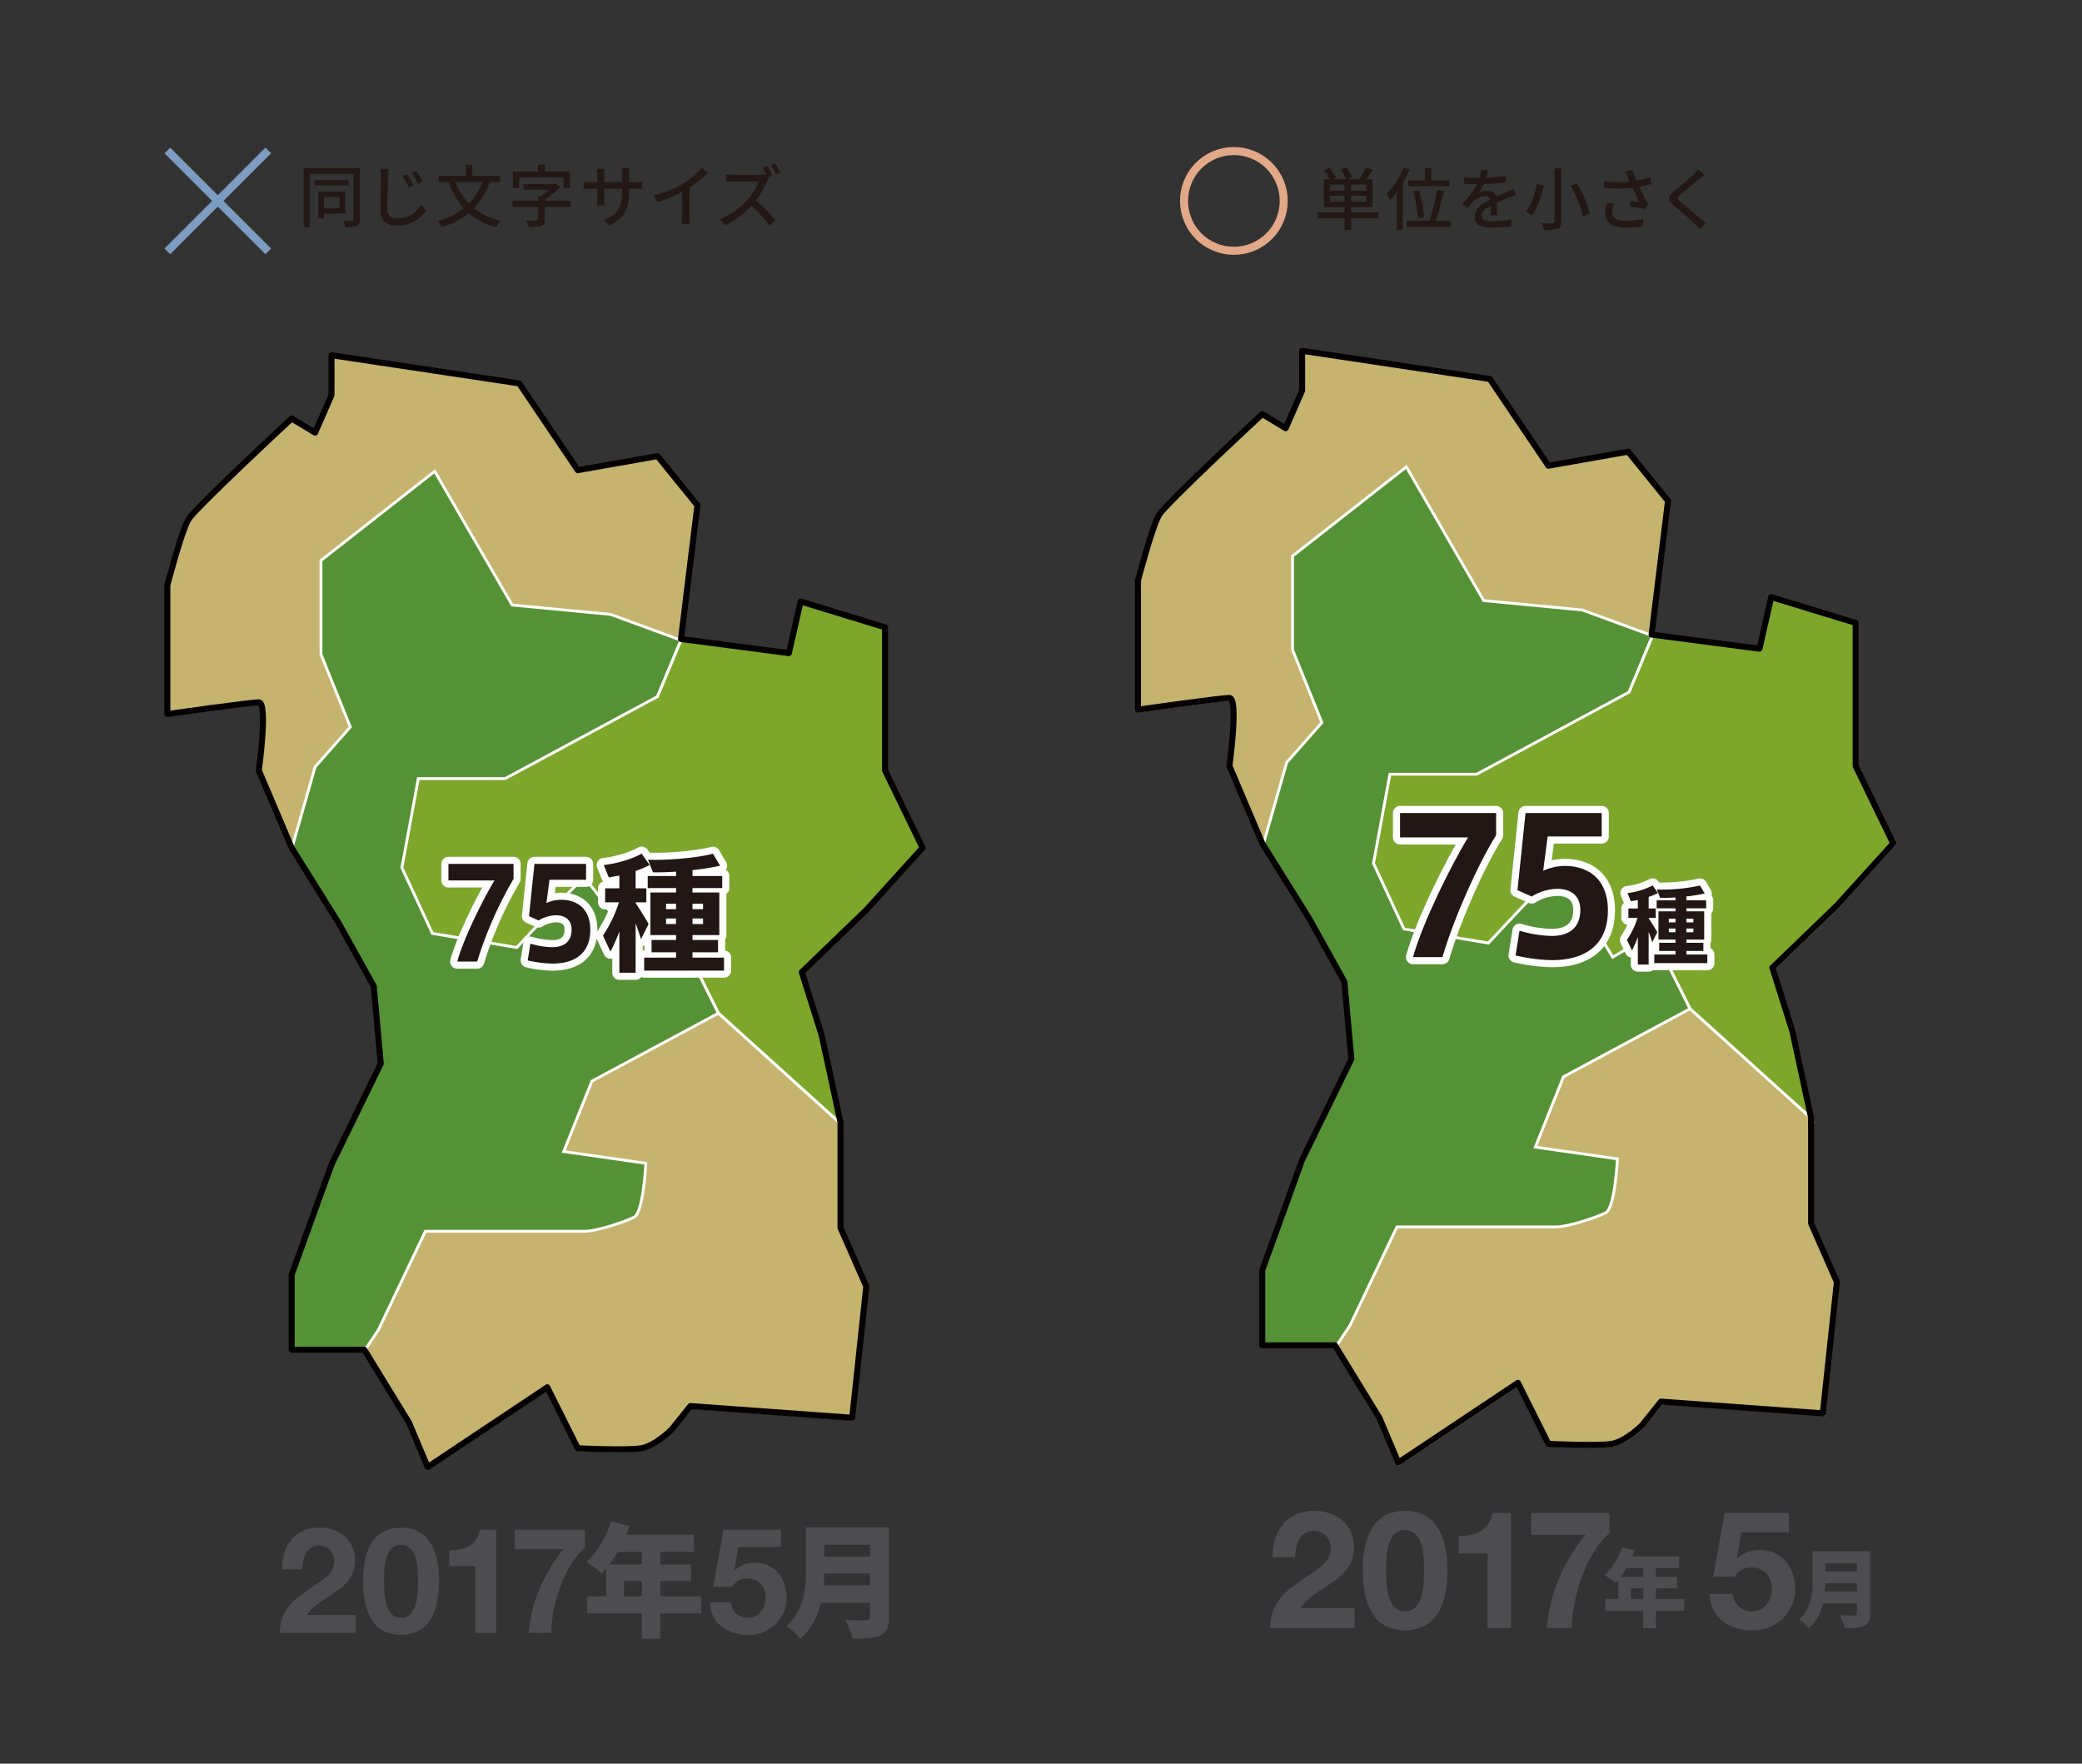 <svg id="レイヤー_1" data-name="レイヤー 1" xmlns="http://www.w3.org/2000/svg" viewBox="0 0 734.31 622"><rect x="0" y="0" width="734.31" height="622" fill="#333333" stroke="none"/><defs><style>.cls-1,.cls-3,.cls-9{fill:none;}.cls-1{stroke:#7c9cc2;}.cls-1,.cls-3,.cls-4,.cls-5,.cls-6{stroke-miterlimit:10;}.cls-1,.cls-3{stroke-width:2.835px;}.cls-2{fill:#231815;}.cls-3{stroke:#e3a887;}.cls-4{fill:#c6b36e;}.cls-4,.cls-5,.cls-6,.cls-7{stroke:#fff;}.cls-5{fill:#559235;}.cls-6{fill:#7ca72b;}.cls-7,.cls-8{fill:#221714;}.cls-7{stroke-linecap:round;stroke-width:5px;}.cls-7,.cls-9{stroke-linejoin:round;}.cls-9{stroke:#040000;stroke-width:2.126px;}.cls-10{fill:#4d4c4e;}</style></defs><title>kakkoyoku</title><line class="cls-1" x1="59.022" y1="53.062" x2="94.618" y2="88.657"/><line class="cls-1" x1="94.618" y1="53.062" x2="59.022" y2="88.657"/><path class="cls-2" d="M126.929,77.4c0,1.271-.288,1.943-1.08,2.304a10.552,10.552,0,0,1-4.057.408,8.462,8.462,0,0,0-.768-2.185c1.368.072,2.76.049,3.168.049.408-.025.552-.169.552-.576V61.342H109.263V80.137h-2.16V59.23h19.826Zm-3.913-12.002h-12.001V63.502h12.001Zm-8.761,9.938v1.68h-2.064v-9.408h9.625v7.729Zm0-5.857v3.984H119.752V69.479Z"/><path class="cls-2" d="M137.149,59.566c-.12.863-.216,1.872-.264,2.712-.096,2.641-.288,8.112-.288,11.425,0,2.496,1.584,3.361,3.624,3.361,4.176,0,6.648-2.354,8.353-4.896l1.705,2.088a12.102,12.102,0,0,1-10.105,5.328c-3.625,0-6.024-1.561-6.024-5.496,0-3.385.24-9.506.24-11.81a13.525,13.525,0,0,0-.264-2.735Zm8.713,5.736-1.728.744a25.605,25.605,0,0,0-2.232-3.889l1.68-.72A34.951,34.951,0,0,1,145.862,65.303Zm3.24-1.368-1.704.816a26.503,26.503,0,0,0-2.304-3.792l1.656-.769A37.016,37.016,0,0,1,149.102,63.935Z"/><path class="cls-2" d="M172.718,64.15a25.764,25.764,0,0,1-5.544,9.266,22.405,22.405,0,0,0,9.433,4.464,12.085,12.085,0,0,0-1.608,2.208,23.475,23.475,0,0,1-9.697-4.944,27.661,27.661,0,0,1-9.529,4.993,11.663,11.663,0,0,0-1.416-2.186,24.95,24.95,0,0,0,9.241-4.464,27.217,27.217,0,0,1-5.4-9.337h-3.48V61.99h9.577V58.055h2.28v3.936h9.721v2.16Zm-12.073,0a21.759,21.759,0,0,0,4.776,7.682,21.242,21.242,0,0,0,4.68-7.682Z"/><path class="cls-2" d="M201.297,72.959h-9.145v4.465c0,1.248-.312,1.896-1.272,2.256a15.377,15.377,0,0,1-4.32.36,9.703,9.703,0,0,0-.96-2.257c1.512.049,3.168.049,3.601.024.456,0,.6-.12.6-.432V72.959h-9.073V70.823h9.073V69.191h.937a19.762,19.762,0,0,0,2.856-2.256h-8.953V64.919h10.969l.528-.12,1.44,1.104a23.065,23.065,0,0,1-5.424,4.441v.479h9.145Zm-18.217-6.624H180.896V60.502h8.856V58.03H192.129V60.502h8.905v5.833h-2.28V62.615H183.08Z"/><path class="cls-2" d="M224.138,64.199a13.597,13.597,0,0,0,2.4-.145v2.545c-.384-.049-1.248-.072-2.376-.072h-2.28v.815c0,6.192-1.392,9.625-7.008,12.146l-2.041-1.92c4.489-1.656,6.601-3.721,6.601-10.082v-.959h-6.336v3.6c0,.984.072,1.992.096,2.328h-2.64c.024-.336.12-1.344.12-2.328V66.527h-2.352c-1.128,0-2.112.047-2.496.072V64.031a19.734,19.734,0,0,0,2.496.168h2.352V61.438c0-.841-.096-1.608-.12-1.921h2.688a12.98,12.98,0,0,0-.144,1.921v2.761h6.336V61.414a16.631,16.631,0,0,0-.12-2.088h2.712a15.691,15.691,0,0,0-.144,2.088v2.785Z"/><path class="cls-2" d="M243.215,76.248a18.034,18.034,0,0,0,.168,2.832h-2.977a27.733,27.733,0,0,0,.144-2.832V67.703a46.08,46.08,0,0,1-8.688,3.528l-1.368-2.328a37.703,37.703,0,0,0,10.825-4.368,26.262,26.262,0,0,0,6.265-5.377l2.04,1.848a39.773,39.773,0,0,1-6.408,5.161Z"/><path class="cls-2" d="M271.286,62.543a7.922,7.922,0,0,0-.696,1.224,33.462,33.462,0,0,1-3.937,6.864,63.91,63.91,0,0,1,6.865,7.033l-2.136,1.848a53.465,53.465,0,0,0-6.336-6.984,30.715,30.715,0,0,1-9.241,6.889l-1.944-2.04a26.913,26.913,0,0,0,9.865-7.009,19.756,19.756,0,0,0,3.816-6.336H258.733c-.937,0-2.232.119-2.617.144V61.463a25.623,25.623,0,0,0,2.617.168h8.904a7.131,7.131,0,0,0,2.088-.265l.936.72a27.62,27.62,0,0,0-1.728-2.976l1.56-.647A36.275,36.275,0,0,1,272.414,61.75l-1.368.601Zm2.064-4.921a31.737,31.737,0,0,1,1.968,3.265l-1.56.695a26.679,26.679,0,0,0-1.944-3.312Z"/><path class="cls-2" d="M486.108,76.99h-9.625v4.104h-2.281V76.99h-9.456V74.901h9.456V73.006H466.931V63.236H469.042a17.202,17.202,0,0,0-2.136-3.12l1.944-.864a18.651,18.651,0,0,1,2.4,3.336l-1.345.648h4.801a17.556,17.556,0,0,0-1.849-3.48l1.992-.768a17.702,17.702,0,0,1,2.041,3.624l-1.537.624h3.984a22.801,22.801,0,0,0,2.425-4.176l2.448.768c-.744,1.176-1.584,2.4-2.353,3.408h2.257v9.77h-7.633v1.896h9.625ZM474.202,65.108H469.114v2.112h5.088Zm0,6.024V68.997H469.114v2.136ZM481.835,65.108h-5.352v2.112H481.835Zm0,3.889h-5.352v2.136H481.835Z"/><path class="cls-2" d="M497.122,59.78a35.389,35.389,0,0,1-2.352,4.8v16.441h-2.112v-13.248a27.251,27.251,0,0,1-2.353,2.735,23.738,23.738,0,0,0-1.225-2.28,25.482,25.482,0,0,0,5.953-9.121Zm14.57,18.122v2.111H496.114V77.902h8.064a79.491,79.491,0,0,0,2.688-11.018l2.4.408a95.89,95.89,0,0,1-2.929,10.609Zm-9.121-14.33V59.348h2.256v4.225h6.312v2.112H496.643v-2.112Zm-2.473,13.393a58.29,58.29,0,0,0-1.632-9.553l2.017-.359a59.907,59.907,0,0,1,1.824,9.433Z"/><path class="cls-2" d="M525.726,75.861c.072-.816.096-2.16.096-3.336-2.016,1.128-3.287,2.208-3.287,3.6,0,1.633,1.535,1.945,3.936,1.945a39.971,39.971,0,0,0,6.602-.625l-.072,2.424a60.288,60.288,0,0,1-6.602.408c-3.552,0-6.312-.815-6.312-3.768,0-2.929,2.857-4.777,5.593-6.169a1.851,1.851,0,0,0-1.92-1.176,6.04,6.04,0,0,0-3.937,1.704,25.529,25.529,0,0,0-2.184,2.544l-2.041-1.536a24.748,24.748,0,0,0,5.377-6.937h-.696c-.983,0-2.64-.048-3.96-.144V62.564a34.864,34.864,0,0,0,4.08.264h1.393a14.347,14.347,0,0,0,.552-2.855l2.472.191c-.144.624-.336,1.536-.672,2.568a54.953,54.953,0,0,0,7.033-.696v2.208a72.492,72.492,0,0,1-7.825.648,17.32,17.32,0,0,1-1.8,3.096,7.005,7.005,0,0,1,3.023-.695,3.129,3.129,0,0,1,3.169,2.016c1.464-.695,2.688-1.199,3.816-1.703.792-.361,1.487-.673,2.256-1.057l.937,2.208c-.648.192-1.68.576-2.4.864-1.225.456-2.76,1.104-4.416,1.872.023,1.345.072,3.24.096,4.368Z"/><path class="cls-2" d="M544.527,65.349c-.792,3.505-2.136,7.849-4.225,10.513a10.373,10.373,0,0,0-2.136-1.176c2.016-2.496,3.288-6.625,3.84-9.793Zm6.12-5.952V78.142c0,1.488-.384,2.136-1.32,2.521a14.98,14.98,0,0,1-4.775.408,10.769,10.769,0,0,0-.889-2.328c1.633.071,3.385.071,3.889.047.504-.023.672-.168.672-.647V59.396Zm5.473,5.305a38.897,38.897,0,0,1,4.608,10.608l-2.425.96A40.684,40.684,0,0,0,553.96,65.517Z"/><path class="cls-2" d="M582.475,64.893c-1.345.359-2.832.695-4.296.96.863,1.921,2.088,4.44,3.145,6.409l-1.369,1.416c-1.128-.24-3.48-.576-5.137-.769l.24-1.944c.864.096,2.353.24,3.121.312-.625-1.344-1.633-3.433-2.353-5.041a52.182,52.182,0,0,1-10.081.024l-.096-2.4a41.24,41.24,0,0,0,9.192.168L574.17,62.564a14.797,14.797,0,0,0-1.08-2.137l2.688-.504c.48,1.416.936,2.545,1.464,3.769a32.119,32.119,0,0,0,4.776-1.177Zm-13.226,6.889a9.491,9.491,0,0,0-.672,2.928c0,1.944,1.176,3.145,4.656,3.145a26.973,26.973,0,0,0,6.337-.648l-.048,2.473a30.709,30.709,0,0,1-6.312.576c-4.561,0-7.08-1.801-7.08-4.92a14.703,14.703,0,0,1,.672-3.745Z"/><path class="cls-2" d="M601.094,61.725c-.601.455-1.345,1.104-1.824,1.464-1.584,1.345-4.872,3.937-6.553,5.353-1.368,1.176-1.368,1.488.048,2.688,1.992,1.656,6.48,5.281,8.809,7.585l-2.16,1.992c-.576-.672-1.248-1.319-1.824-1.944-1.296-1.392-5.137-4.632-7.32-6.48-2.305-1.92-2.064-3.096.168-4.969,1.824-1.535,5.281-4.271,6.889-5.88a13.996,13.996,0,0,0,1.561-1.776Z"/><circle class="cls-3" cx="435.18" cy="70.86" r="17.582" transform="translate(77.355 328.473) rotate(-45)"/><path class="cls-4" d="M253.417,357.312l43.016,38.879v37.224l9.099,20.681-4.963,46.325-57.078-4.137-6.617,8.271s-5.793,5.792-10.754,6.617c-4.963.827-22.335,0-22.335,0l-10.754-21.509-42.187,28.128-6.618-15.719L128.509,476.43l5.791-27.297,13.236-51.287,61.211-58.732Z"/><path class="cls-4" d="M102.866,299.404,91.283,272.107s3.31-23.987,0-23.987c-3.307,0-32.26,4.134-32.26,4.134V206.759s4.965-19.025,7.446-23.163c2.482-4.134,36.398-35.568,36.398-35.568l8.272,4.962,5.791-13.233V125.691l66.176,9.927,20.681,30.607,28.126-4.962,14.062,17.371-5.791,47.15-62.04,28.951-36.397,44.668Z"/><path class="cls-5" d="M102.866,299.404l8.272-28.949,12.407-14.063-10.339-25.645V197.66l40.118-31.435,27.299,47.15,34.743,3.309,24.816,9.1-8.271,19.852-5.791,43.016,14.062,42.186,13.235,26.473-44.671,23.987-9.926,24.818,28.955,4.137s-.828,17.371-4.137,19.023c-3.309,1.654-13.235,4.965-17.371,4.965h-56.251L133.472,468.986l-4.963,7.443H102.866V449.961l14.062-38.883,17.371-35.568-2.481-27.297L119.41,325.877Z"/><path class="cls-6" d="M240.183,330.839l13.235,26.473,43.016,38.879-6.618-30.606-7.03-22.336,22.748-21.92,19.853-21.924-13.236-27.297V221.648l-29.78-9.1-4.134,18.198-38.053-4.961-8.271,19.852-53.769,28.952h-30.607l-5.79,31.435,10.752,23.163,29.779,4.961s20.681-22.335,23.163-23.986c2.482-1.655,20.681,28.951,20.681,28.951l14.062-8.274"/><path class="cls-7" d="M158.165,310.5v-5.828H181.126v5.291a138.266,138.266,0,0,0-12.826,29.15h-7.042c2.378-8.434,8.969-21.66,13.142-28.613Z"/><path class="cls-7" d="M197.875,317.315c5.785,0,10.313,3.273,10.313,10.586,0,8.565-5.739,11.927-13.363,11.927a41.168,41.168,0,0,1-8.7-1.121l.942-5.917a28.359,28.359,0,0,0,7.714,1.255c3.317,0,6.815-1.301,6.815-6.234,0-3.451-2.377-5.023-5.469-5.023a11.982,11.982,0,0,0-6.147,1.838l-3.407-1.523L188.5,304.672h18.21v5.603H193.794l-1.076,8.208A12.273,12.273,0,0,1,197.875,317.315Z"/><path class="cls-7" d="M215.31,335.614l-2.646-5.651a47.668,47.668,0,0,0,5.65-11.75h-4.887v-4.934h5.022V308.751c-1.302.269-2.559.495-3.724.672l-1.794-4.349c4.529-.494,10.314-2.198,13.364-4.036l2.825,4.036a34.461,34.461,0,0,1-4.933,2.062v6.144h3.768v4.934h-3.768v.227c1.705,2.644,3.543,5.561,4.575,7.443l-2.691,5.338c-.449-1.526-1.121-3.499-1.884-5.564v17.401h-5.739V328.484A63.969,63.969,0,0,1,215.31,335.614Zm11.885,6.684v-4.577h11.255v-1.884H229.795v-4.349h8.655v-1.707h-9.057V314.76h9.057v-1.569h-10v-4.259h10v-1.524c-2.87.177-5.695.269-8.162.224l-1.748-4.441c7.266.269,17.49-.675,22.918-2.106l2.511,4.214a83.426,83.426,0,0,1-9.732,1.569v2.064h10.494v4.259h-10.494v1.569h9.464v15.022h-9.464v1.707h9.013v4.349h-9.013v1.884h11.121v4.577Zm7.713-23.591v1.927h3.542V318.708Zm0,5.203v1.972h3.499v-1.972ZM247.96,318.708h-3.724v1.927H247.96Zm0,5.203h-3.724v1.972H247.96Z"/><path class="cls-8" d="M158.165,310.5v-5.828H181.126v5.291a138.266,138.266,0,0,0-12.826,29.15h-7.042c2.378-8.434,8.969-21.66,13.142-28.613Z"/><path class="cls-8" d="M197.875,317.315c5.785,0,10.313,3.273,10.313,10.586,0,8.565-5.739,11.927-13.363,11.927a41.168,41.168,0,0,1-8.7-1.121l.942-5.917a28.359,28.359,0,0,0,7.714,1.255c3.317,0,6.815-1.301,6.815-6.234,0-3.451-2.377-5.023-5.469-5.023a11.982,11.982,0,0,0-6.147,1.838l-3.407-1.523L188.5,304.672h18.21v5.603H193.794l-1.076,8.208A12.273,12.273,0,0,1,197.875,317.315Z"/><path class="cls-8" d="M215.31,335.614l-2.646-5.651a47.668,47.668,0,0,0,5.65-11.75h-4.887v-4.934h5.022V308.751c-1.302.269-2.559.495-3.724.672l-1.794-4.349c4.529-.494,10.314-2.198,13.364-4.036l2.825,4.036a34.461,34.461,0,0,1-4.933,2.062v6.144h3.768v4.934h-3.768v.227c1.705,2.644,3.543,5.561,4.575,7.443l-2.691,5.338c-.449-1.526-1.121-3.499-1.884-5.564v17.401h-5.739V328.484A63.969,63.969,0,0,1,215.31,335.614Zm11.885,6.684v-4.577h11.255v-1.884H229.795v-4.349h8.655v-1.707h-9.057V314.76h9.057v-1.569h-10v-4.259h10v-1.524c-2.87.177-5.695.269-8.162.224l-1.748-4.441c7.266.269,17.49-.675,22.918-2.106l2.511,4.214a83.426,83.426,0,0,1-9.732,1.569v2.064h10.494v4.259h-10.494v1.569h9.464v15.022h-9.464v1.707h9.013v4.349h-9.013v1.884h11.121v4.577Zm7.713-23.591v1.927h3.542V318.708Zm0,5.203v1.972h3.499v-1.972ZM247.96,318.708h-3.724v1.927H247.96Zm0,5.203h-3.724v1.972H247.96Z"/><path class="cls-4" d="M596.098,355.75l43.016,38.882v37.221l9.1,20.681-4.965,46.325-57.077-4.137-6.616,8.274s-5.793,5.789-10.755,6.616c-4.965.828-22.336,0-22.336,0L535.71,488.104l-42.187,28.125-6.618-15.716-15.718-25.645,5.791-27.297,6.618-51.288,61.214-58.731Z"/><path class="cls-4" d="M445.546,297.846,433.962,270.549s3.31-23.99,0-23.99c-3.307,0-32.26,4.137-32.26,4.137v-45.498s4.965-19.023,7.445-23.16c2.482-4.137,36.398-35.571,36.398-35.571l8.271,4.965,5.79-13.237V124.13l66.176,9.93,20.681,30.607,28.126-4.965,14.063,17.37-5.792,47.15-62.04,28.952-36.397,44.671Z"/><path class="cls-5" d="M445.546,297.846l8.271-28.952,12.407-14.061-10.339-25.645V196.098l40.118-31.431,27.299,47.149,34.743,3.308,24.816,9.099-8.271,19.854-5.79,43.016,14.062,42.188,13.236,26.47-44.672,23.99-9.927,24.814,28.956,4.141s-.827,17.368-4.138,19.023c-3.309,1.655-13.235,4.965-17.371,4.965H492.695l-16.544,34.741-4.964,7.444h-25.642V448.398l14.062-38.879,17.371-35.571-2.482-27.298-12.408-22.335Z"/><path class="cls-6" d="M582.861,329.28l13.236,26.47,43.016,38.882-6.62-30.607-7.028-22.335,22.748-21.92,19.853-21.924-13.236-27.297V220.089l-29.779-9.1-4.135,18.198-38.054-4.965-8.271,19.854-53.769,28.955h-30.606l-5.791,31.432,10.753,23.162,29.779,4.965s20.681-22.335,23.163-23.99c2.482-1.654,20.681,28.952,20.681,28.952l14.062-8.271"/><path class="cls-7" d="M493.79,295.33v-8.602h33.884v7.808c-6.75,10.854-15.023,29.648-18.928,43.016h-10.388c3.508-12.44,13.233-31.963,19.389-42.222Z"/><path class="cls-7" d="M551.875,305.391c8.538,0,15.222,4.83,15.222,15.618,0,12.641-8.474,17.602-19.723,17.602a61.111,61.111,0,0,1-12.84-1.654l1.393-8.736a41.784,41.784,0,0,0,11.38,1.853c4.897,0,10.062-1.918,10.062-9.2,0-5.096-3.508-7.41-8.073-7.41a17.627,17.627,0,0,0-9.069,2.712l-5.028-2.248,2.846-27.199h26.87V295h-19.062l-1.587,12.109A18.11,18.11,0,0,1,551.875,305.391Z"/><path class="cls-7" d="M575.579,335.231l-1.759-3.753a31.734,31.734,0,0,0,3.752-7.801h-3.245v-3.276h3.334v-3.008c-.864.181-1.697.33-2.47.446L574,314.954a25.326,25.326,0,0,0,8.873-2.681l1.875,2.681a23.612,23.612,0,0,1-3.276,1.368v4.079h2.504v3.276h-2.504v.149c1.133,1.756,2.354,3.692,3.038,4.943l-1.786,3.542c-.299-1.014-.745-2.324-1.252-3.691v11.551h-3.811v-9.676A42.187,42.187,0,0,1,575.579,335.231Zm7.89,4.434v-3.035h7.475v-1.252h-5.746v-2.889h5.746v-1.13h-6.016v-9.975h6.016v-1.042h-6.642v-2.83h6.642V316.499c-1.908.122-3.783.18-5.42.149l-1.163-2.946a62.839,62.839,0,0,0,15.215-1.398l1.67,2.8a56.161,56.161,0,0,1-6.461,1.041v1.368H601.752v2.83h-6.968v1.042h6.281v9.975h-6.281v1.13h5.985v2.889h-5.985v1.252H602.168v3.035Zm5.12-15.661v1.282h2.354v-1.282Zm0,3.457v1.31h2.324v-1.31Zm8.666-3.457h-2.471v1.282h2.471Zm0,3.457h-2.471v1.31h2.471Z"/><path class="cls-8" d="M493.79,295.33v-8.602h33.884v7.808c-6.75,10.854-15.023,29.648-18.928,43.016h-10.388c3.508-12.44,13.233-31.963,19.389-42.222Z"/><path class="cls-8" d="M551.875,305.391c8.538,0,15.222,4.83,15.222,15.618,0,12.641-8.474,17.602-19.723,17.602a61.111,61.111,0,0,1-12.84-1.654l1.393-8.736a41.784,41.784,0,0,0,11.38,1.853c4.897,0,10.062-1.918,10.062-9.2,0-5.096-3.508-7.41-8.073-7.41a17.627,17.627,0,0,0-9.069,2.712l-5.028-2.248,2.846-27.199h26.87V295h-19.062l-1.587,12.109A18.11,18.11,0,0,1,551.875,305.391Z"/><path class="cls-8" d="M575.579,335.231l-1.759-3.753a31.734,31.734,0,0,0,3.752-7.801h-3.245v-3.276h3.334v-3.008c-.864.181-1.697.33-2.47.446L574,314.954a25.326,25.326,0,0,0,8.873-2.681l1.875,2.681a23.612,23.612,0,0,1-3.276,1.368v4.079h2.504v3.276h-2.504v.149c1.133,1.756,2.354,3.692,3.038,4.943l-1.786,3.542c-.299-1.014-.745-2.324-1.252-3.691v11.551h-3.811v-9.676A42.187,42.187,0,0,1,575.579,335.231Zm7.89,4.434v-3.035h7.475v-1.252h-5.746v-2.889h5.746v-1.13h-6.016v-9.975h6.016v-1.042h-6.642v-2.83h6.642V316.499c-1.908.122-3.783.18-5.42.149l-1.163-2.946a62.839,62.839,0,0,0,15.215-1.398l1.67,2.8a56.161,56.161,0,0,1-6.461,1.041v1.368H601.752v2.83h-6.968v1.042h6.281v9.975h-6.281v1.13h5.985v2.889h-5.985v1.252H602.168v3.035Zm5.12-15.661v1.282h2.354v-1.282Zm0,3.457v1.31h2.324v-1.31Zm8.666-3.457h-2.471v1.282h2.471Zm0,3.457h-2.471v1.31h2.471Z"/><path class="cls-9" d="M667.718,297.434l-13.236-27.297V219.676l-29.78-9.099-4.137,18.198-38.052-4.965,5.789-47.15L574.241,159.29l-28.125,4.964-20.681-30.606-66.179-9.93v14.063l-5.789,13.236-8.271-4.965s-33.917,31.436-36.397,35.572c-2.482,4.138-7.447,23.16-7.447,23.16v45.498s28.955-4.137,32.262-4.137c3.31,0,0,23.99,0,23.99l11.582,27.297,16.543,26.47,12.408,22.335,2.482,27.298-17.373,35.571-14.061,38.879v26.47h25.642l15.719,25.645,6.617,15.716,42.188-28.125,10.754,21.508s17.371.827,22.336,0c4.962-.827,10.751-6.616,10.751-6.616l6.62-8.275,57.076,4.138,4.965-46.325-9.099-20.681V394.22l-6.62-30.607-7.029-22.335,22.748-21.92Z"/><path class="cls-9" d="M325.387,298.994l-13.236-27.297v-50.461l-29.78-9.099-4.137,18.198-38.051-4.965,5.79-47.15-14.061-17.371-28.125,4.965L183.106,135.208l-66.179-9.93v14.063l-5.789,13.236-8.272-4.965s-33.917,31.435-36.396,35.572c-2.482,4.137-7.447,23.16-7.447,23.16v45.498s28.955-4.138,32.262-4.138c3.31,0,0,23.991,0,23.991l11.581,27.297,16.543,26.47,12.409,22.335,2.482,27.297L116.927,410.668l-14.061,38.879v26.47h25.642l15.719,25.645,6.617,15.715,42.188-28.124,10.754,21.508s17.371.827,22.335,0c4.962-.827,10.751-6.616,10.751-6.616l6.62-8.275,57.077,4.138,4.965-46.326L296.435,433V395.779l-6.62-30.606-7.029-22.335,22.747-21.921Z"/><path class="cls-10" d="M100.272,547.676a13.465,13.465,0,0,1,2.496-4.68,11.301,11.301,0,0,1,4.186-3.12,14.182,14.182,0,0,1,5.798-1.118,14.477,14.477,0,0,1,4.758.78,12.263,12.263,0,0,1,3.979,2.235,10.634,10.634,0,0,1,2.729,3.588,10.993,10.993,0,0,1,1.015,4.784,11.521,11.521,0,0,1-.885,4.732,12.434,12.434,0,0,1-2.34,3.51,19.861,19.861,0,0,1-3.302,2.782q-1.846,1.248-3.718,2.47-1.872,1.223-3.641,2.626a16.46,16.46,0,0,0-3.119,3.276h17.212v6.344H98.712a15.179,15.179,0,0,1,.91-5.512,14.666,14.666,0,0,1,2.47-4.187,21.641,21.641,0,0,1,3.666-3.405q2.106-1.56,4.446-3.173,1.195-.831,2.548-1.689a16.879,16.879,0,0,0,2.47-1.898,10.089,10.089,0,0,0,1.872-2.34,5.794,5.794,0,0,0,.754-2.964,5.483,5.483,0,0,0-1.533-4.134,5.419,5.419,0,0,0-3.927-1.482,4.774,4.774,0,0,0-2.729.754,5.623,5.623,0,0,0-1.794,1.977,9.061,9.061,0,0,0-.962,2.704,15.414,15.414,0,0,0-.286,2.938H99.544A17.441,17.441,0,0,1,100.272,547.676Z"/><path class="cls-10" d="M129.153,548.611a16.052,16.052,0,0,1,2.886-5.798,10.345,10.345,0,0,1,4.238-3.12,14.057,14.057,0,0,1,5.122-.936,14.208,14.208,0,0,1,5.174.936,10.535,10.535,0,0,1,4.264,3.12,15.826,15.826,0,0,1,2.912,5.798,31.989,31.989,0,0,1,1.066,8.918,33.225,33.225,0,0,1-1.066,9.126,15.806,15.806,0,0,1-2.912,5.851,10.535,10.535,0,0,1-4.264,3.12,14.208,14.208,0,0,1-5.174.936,14.057,14.057,0,0,1-5.122-.936,10.345,10.345,0,0,1-4.238-3.12,16.031,16.031,0,0,1-2.886-5.851,33.188,33.188,0,0,1-1.066-9.126A31.952,31.952,0,0,1,129.153,548.611Zm6.422,12.688a20.233,20.233,0,0,0,.65,4.264,9.129,9.129,0,0,0,1.741,3.511,4.188,4.188,0,0,0,3.433,1.455,4.327,4.327,0,0,0,3.51-1.455,8.941,8.941,0,0,0,1.768-3.511,20.297,20.297,0,0,0,.65-4.264q.104-2.209.104-3.771,0-.936-.025-2.262a25.169,25.169,0,0,0-.208-2.729,25.459,25.459,0,0,0-.52-2.782,8.529,8.529,0,0,0-1.014-2.47,5.584,5.584,0,0,0-1.716-1.769,4.584,4.584,0,0,0-2.548-.676,4.453,4.453,0,0,0-2.522.676,5.432,5.432,0,0,0-1.664,1.769,9.566,9.566,0,0,0-1.014,2.47,19.163,19.163,0,0,0-.521,2.782q-.155,1.403-.182,2.729-.026,1.326-.026,2.262Q135.471,559.089,135.575,561.3Z"/><path class="cls-10" d="M167.648,575.886v-23.608h-9.152v-5.563a17.442,17.442,0,0,0,3.719-.286,9.688,9.688,0,0,0,3.224-1.196,7.915,7.915,0,0,0,2.418-2.262,8.037,8.037,0,0,0,1.3-3.484h5.876v36.4Z"/><path class="cls-10" d="M201.262,551.966a42.957,42.957,0,0,0-3.692,7.748,54.826,54.826,0,0,0-2.288,8.32,45.272,45.272,0,0,0-.858,7.852h-7.903a49.656,49.656,0,0,1,3.821-15.704,55.835,55.835,0,0,1,8.398-13.832H181.476v-6.864h24.855v6.345A25.9,25.9,0,0,0,201.262,551.966Z"/><path class="cls-10" d="M247.323,569.037h-14.408v8.896h-6.509v-8.896H207.052v-6.075h6.727v-9.765c-.521.607-1.042,1.215-1.562,1.736a43.392,43.392,0,0,0-5.425-4.123c3.775-3.255,7.03-8.766,8.767-14.277l6.466,1.649c-.348.998-.738,2.039-1.172,3.037h23.911v6.076H232.915v4.426h10.806v5.858H232.915v5.382h14.408ZM217.814,547.296a43.328,43.328,0,0,1-2.907,4.426h11.5V547.296Zm8.593,15.666v-5.382h-6.293v5.382Z"/><path class="cls-10" d="M260.444,545.569l-1.456,8.269.104.104a9.177,9.177,0,0,1,3.224-2.157,12.05,12.05,0,0,1,8.685.338,10.527,10.527,0,0,1,3.51,2.651,11.567,11.567,0,0,1,2.184,3.927,15.104,15.104,0,0,1,.754,4.81,12.535,12.535,0,0,1-1.092,5.226,13.334,13.334,0,0,1-2.938,4.187,13.039,13.039,0,0,1-4.29,2.729,13.376,13.376,0,0,1-5.2.91,18.073,18.073,0,0,1-5.07-.702,12.66,12.66,0,0,1-4.29-2.157,10.811,10.811,0,0,1-2.989-3.614,11.198,11.198,0,0,1-1.171-5.019H257.793a6.035,6.035,0,0,0,1.872,3.979,5.83,5.83,0,0,0,4.107,1.481,5.674,5.674,0,0,0,2.626-.598,6.261,6.261,0,0,0,1.977-1.56,7.045,7.045,0,0,0,1.248-2.236,7.971,7.971,0,0,0,.441-2.626,8.336,8.336,0,0,0-.416-2.652,6.193,6.193,0,0,0-1.248-2.184,5.866,5.866,0,0,0-1.976-1.456,6.37,6.37,0,0,0-2.652-.52,6.535,6.535,0,0,0-3.224.702,7.534,7.534,0,0,0-2.34,2.21h-6.656l3.588-20.124h20.332v6.084Z"/><path class="cls-10" d="M313.58,570.296c0,3.558-.825,5.337-3.038,6.379-2.3,1.085-5.468,1.215-9.895,1.215A25.434,25.434,0,0,0,298.044,571.25c2.777.217,6.423.174,7.464.174.998,0,1.346-.348,1.346-1.215v-4.991H289.538c-1.171,4.817-3.341,9.461-7.29,12.716a24.437,24.437,0,0,0-4.904-4.557c6.38-5.295,6.9-13.41,6.9-19.876V538.616h29.336Zm-6.727-11.196v-4.166h-16.1c-.044,1.302-.131,2.733-.261,4.166Zm-16.1-14.321v4.166h16.1v-4.166Z"/><path class="cls-10" d="M449.716,542.753A15.024,15.024,0,0,1,452.5,537.533a12.619,12.619,0,0,1,4.669-3.48,15.821,15.821,0,0,1,6.467-1.247,16.157,16.157,0,0,1,5.307.87,13.684,13.684,0,0,1,4.438,2.494,11.844,11.844,0,0,1,3.045,4.002,12.273,12.273,0,0,1,1.131,5.336,12.863,12.863,0,0,1-.986,5.278,13.866,13.866,0,0,1-2.609,3.915,22.212,22.212,0,0,1-3.684,3.103q-2.058,1.392-4.146,2.755-2.087,1.364-4.061,2.929a18.407,18.407,0,0,0-3.479,3.654h19.198v7.076h-29.812a16.909,16.909,0,0,1,1.016-6.148,16.35,16.35,0,0,1,2.755-4.669,24.12,24.12,0,0,1,4.089-3.799q2.348-1.74,4.959-3.538,1.333-.927,2.842-1.885a18.864,18.864,0,0,0,2.755-2.117,11.254,11.254,0,0,0,2.088-2.609,6.469,6.469,0,0,0,.841-3.307,6.11,6.11,0,0,0-1.711-4.61,6.041,6.041,0,0,0-4.379-1.653,5.328,5.328,0,0,0-3.045.841,6.277,6.277,0,0,0-2.001,2.204,10.171,10.171,0,0,0-1.073,3.016,17.255,17.255,0,0,0-.318,3.277h-7.888A19.448,19.448,0,0,1,449.716,542.753Z"/><path class="cls-10" d="M481.837,543.797a17.901,17.901,0,0,1,3.219-6.467,11.548,11.548,0,0,1,4.727-3.48,16.314,16.314,0,0,1,11.484,0,11.762,11.762,0,0,1,4.756,3.48,17.646,17.646,0,0,1,3.248,6.467,35.668,35.668,0,0,1,1.189,9.947,37.065,37.065,0,0,1-1.189,10.179,17.64,17.64,0,0,1-3.248,6.525,11.769,11.769,0,0,1-4.756,3.479,16.314,16.314,0,0,1-11.484,0,11.554,11.554,0,0,1-4.727-3.479,17.894,17.894,0,0,1-3.219-6.525,37.027,37.027,0,0,1-1.189-10.179A35.631,35.631,0,0,1,481.837,543.797ZM489,557.949a22.563,22.563,0,0,0,.725,4.756,10.187,10.187,0,0,0,1.943,3.915,4.669,4.669,0,0,0,3.828,1.624,4.826,4.826,0,0,0,3.915-1.624,10.001,10.001,0,0,0,1.972-3.915,22.626,22.626,0,0,0,.725-4.756q.116-2.465.116-4.205,0-1.044-.029-2.523a28.136,28.136,0,0,0-.231-3.045,28.437,28.437,0,0,0-.58-3.103,9.541,9.541,0,0,0-1.131-2.756,6.24,6.24,0,0,0-1.914-1.972,5.114,5.114,0,0,0-2.842-.754,4.968,4.968,0,0,0-2.813.754,6.047,6.047,0,0,0-1.855,1.972,10.673,10.673,0,0,0-1.132,2.756,21.417,21.417,0,0,0-.58,3.103q-.173,1.566-.202,3.045-.031,1.48-.029,2.523Q488.884,555.483,489,557.949Z"/><path class="cls-10" d="M524.663,574.218v-26.332h-10.208v-6.206a19.44,19.44,0,0,0,4.147-.319,10.803,10.803,0,0,0,3.596-1.334,8.837,8.837,0,0,0,2.697-2.522,8.97,8.97,0,0,0,1.449-3.886h6.555v40.6Z"/><path class="cls-10" d="M562.01,547.538a48.03,48.03,0,0,0-4.118,8.642,61.193,61.193,0,0,0-2.552,9.28,50.547,50.547,0,0,0-.957,8.758h-8.816a55.371,55.371,0,0,1,4.264-17.516,62.269,62.269,0,0,1,9.366-15.429H539.94v-7.655h27.725v7.075A28.879,28.879,0,0,0,562.01,547.538Z"/><path class="cls-10" d="M593.991,568.083h-9.96v6.149h-4.5V568.083H566.152v-4.2h4.649v-6.749c-.359.42-.72.84-1.08,1.199a30.088,30.088,0,0,0-3.749-2.85,22.512,22.512,0,0,0,6.06-9.869l4.47,1.14c-.24.689-.51,1.41-.811,2.1h16.529v4.2h-8.189v3.06H591.501v4.05h-7.47v3.72h9.96Zm-20.399-15.029a30.103,30.103,0,0,1-2.01,3.06h7.949v-3.06Zm5.939,10.829v-3.72h-4.35v3.72Z"/><path class="cls-10" d="M614.181,540.403l-1.624,9.223.116.116a10.219,10.219,0,0,1,3.596-2.407,13.435,13.435,0,0,1,9.686.377,11.725,11.725,0,0,1,3.915,2.958,12.903,12.903,0,0,1,2.437,4.379,16.887,16.887,0,0,1,.841,5.365,14.007,14.007,0,0,1-1.218,5.829,14.879,14.879,0,0,1-3.277,4.669,14.544,14.544,0,0,1-4.785,3.045,14.93,14.93,0,0,1-5.8,1.015,20.168,20.168,0,0,1-5.655-.783,14.128,14.128,0,0,1-4.785-2.406,12.071,12.071,0,0,1-3.335-4.031,12.493,12.493,0,0,1-1.305-5.598h8.236a6.727,6.727,0,0,0,2.088,4.438,6.507,6.507,0,0,0,4.582,1.653,6.347,6.347,0,0,0,2.929-.667,6.976,6.976,0,0,0,2.204-1.74,7.833,7.833,0,0,0,1.392-2.494,8.884,8.884,0,0,0,.493-2.929,9.286,9.286,0,0,0-.464-2.958,6.919,6.919,0,0,0-1.392-2.437,6.572,6.572,0,0,0-2.204-1.624,7.102,7.102,0,0,0-2.958-.58,7.297,7.297,0,0,0-3.597.783,8.398,8.398,0,0,0-2.609,2.465h-7.424l4.002-22.445h22.678v6.785Z"/><path class="cls-10" d="M659.581,568.953c0,2.46-.569,3.689-2.1,4.409-1.59.75-3.78.841-6.84.841a17.585,17.585,0,0,0-1.8-4.59c1.92.149,4.439.119,5.16.119.689,0,.93-.239.93-.84v-3.449H642.962a15.944,15.944,0,0,1-5.04,8.789,16.896,16.896,0,0,0-3.39-3.149c4.41-3.66,4.771-9.27,4.771-13.739v-10.29h20.278Zm-4.649-7.74V558.333H643.802c-.029.9-.09,1.891-.18,2.88Zm-11.13-9.899v2.88h11.13v-2.88Z"/></svg>